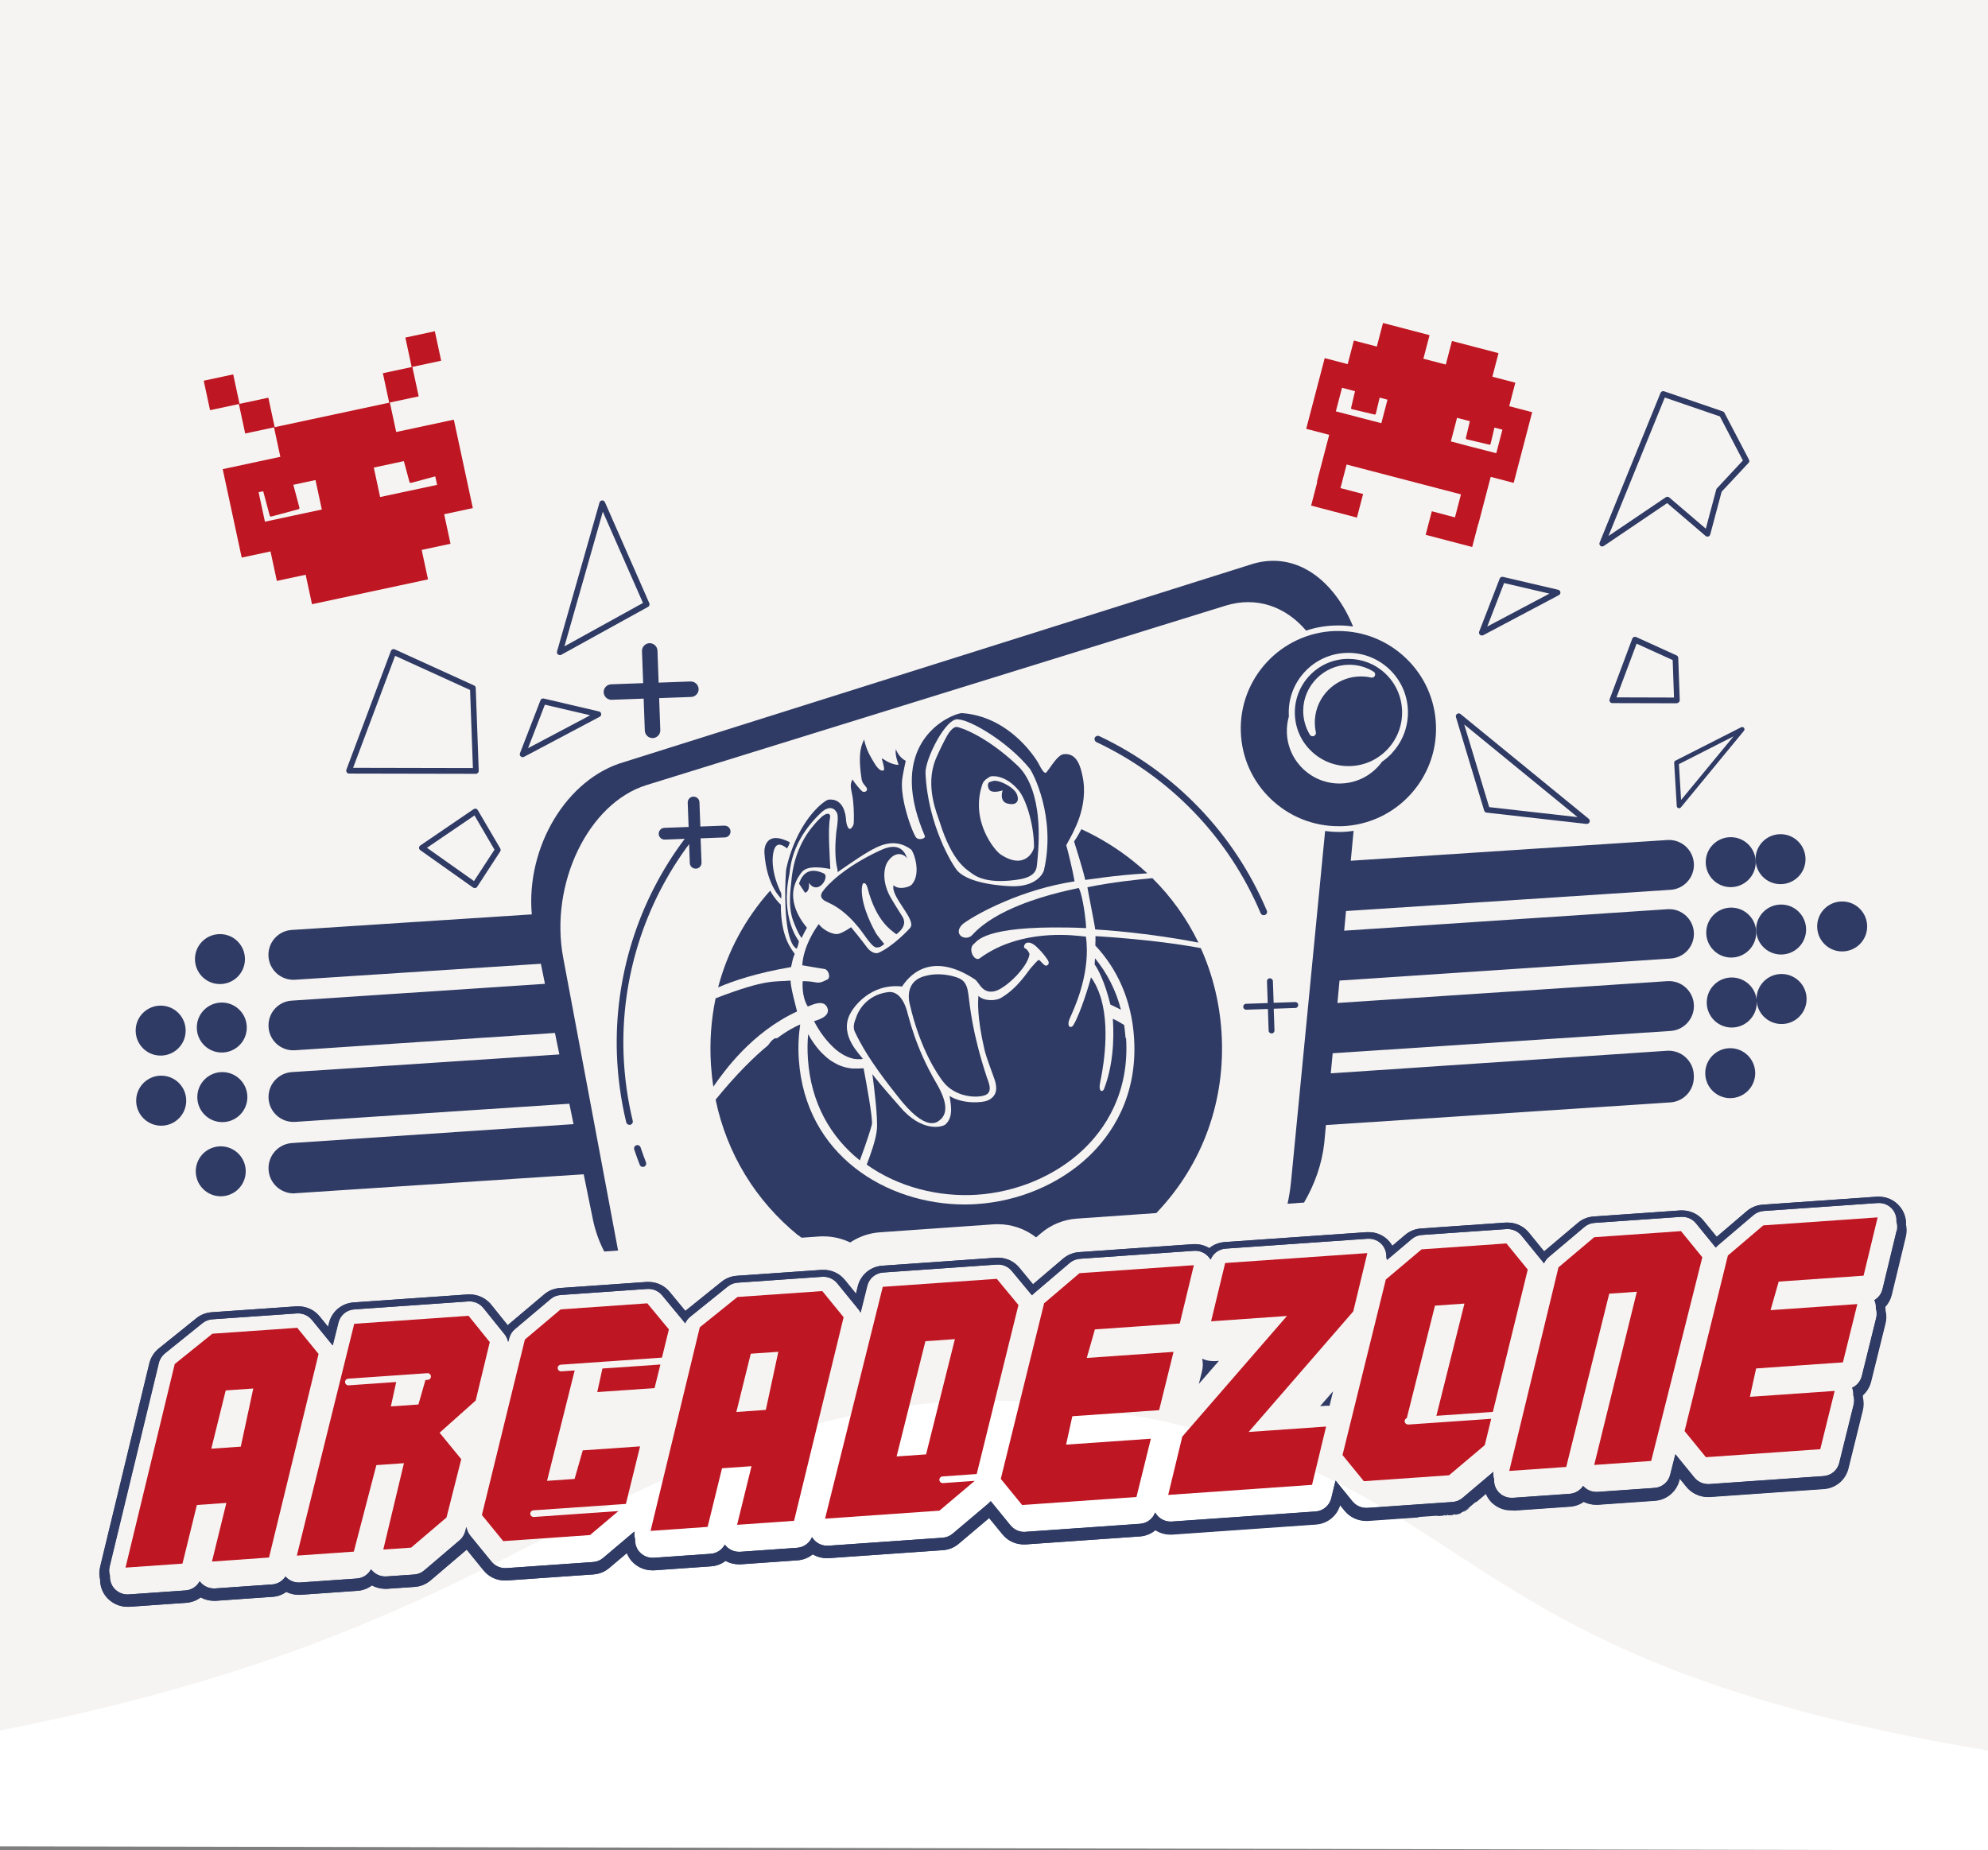 <?xml version="1.0" encoding="UTF-8"?><svg id="CABECERAS_PIE" xmlns="http://www.w3.org/2000/svg" width="238.69" height="222.22" viewBox="0 0 238.69 222.22"><rect x="0" y="0" width="238.69" height="222.22" fill="#808080" stroke="none"/><defs><style>.cls-1,.cls-2{fill:#fff;}.cls-3,.cls-4{fill:#2f3b64;}.cls-5{fill:#f6f4f2;}.cls-2,.cls-4{fill-rule:evenodd;}.cls-6{fill:#be1622;}</style></defs><g><rect class="cls-5" x="0" width="238.69" height="213.42"/><path class="cls-2" d="m238.69,210.22c-63.91-10.51-59.94-30.65-99.11-39.56-.54-.12-12.04-2.47-20.72-2.47-7.39,0-14.5,1.04-21.18,2.95,0,0-.01,0-.02,0-30.69,8.28-43.04,25.97-97.66,36.68v13.91s238.69.48,238.69.48v-12Z"/><g><path class="cls-1" d="m92.87,192.2c.05-.16.12-.32.23-.47s.22-.28.36-.39c.14-.11.28-.21.44-.28s.32-.11.48-.12l.58-.03c.16,0,.3.02.42.07s.22.14.29.24c.07.1.12.22.14.37.02.14,0,.3-.04.46l-.18.6c-.05.16-.12.32-.23.47-.1.15-.22.28-.36.39-.14.11-.28.21-.44.28-.16.07-.32.11-.48.12l-.58.03c-.16,0-.32.07-.46.2-.15.12-.24.27-.29.44l-.18.6-.58.03.18-.6c.05-.18.14-.35.25-.51.11-.16.25-.3.41-.41-.09-.1-.15-.23-.17-.38-.02-.15,0-.32.04-.5l.18-.6Zm1.38,1.1c.16,0,.32-.07.46-.2.15-.12.24-.27.29-.44l.18-.6c.05-.17.04-.31-.04-.42-.08-.11-.2-.16-.36-.15l-.58.03c-.16,0-.32.07-.46.2-.15.12-.24.27-.29.44l-.18.6c-.05.17-.04.31.04.42s.2.16.36.15l.58-.03Z"/><path class="cls-1" d="m96.97,193.74c-.16,0-.3-.01-.42-.07-.12-.06-.22-.14-.29-.24-.07-.1-.12-.22-.14-.37s0-.3.04-.46l.18-.6c.05-.16.12-.32.23-.47s.22-.28.36-.39c.14-.11.28-.21.44-.28s.32-.11.48-.12l.58-.03c.16,0,.3.02.42.07s.22.14.29.24c.07.1.12.22.14.37.02.14,0,.3-.04.46l-.18.6c-.05.16-.12.32-.23.47-.1.15-.22.28-.36.39-.14.11-.28.21-.44.28-.16.07-.32.11-.48.12l-.58.03Zm.75-.63c.16,0,.32-.07.46-.2.15-.12.24-.27.29-.44l.18-.6c.05-.17.04-.31-.04-.42-.08-.11-.2-.16-.36-.15l-.58.03c-.16,0-.32.07-.46.2-.15.12-.24.27-.29.44l-.18.6c-.05.17-.04.31.04.42s.2.16.36.15l.58-.03Z"/><path class="cls-1" d="m101.9,190.52l.58-.03-.53,1.8c-.05.17-.04.31.04.42s.2.16.36.15.32-.07.46-.2c.15-.12.24-.27.29-.44l.53-1.8.58-.03-.53,1.8c-.05.16-.12.32-.23.47s-.22.28-.36.39-.28.21-.44.28c-.16.07-.32.11-.48.12-.17,0-.32-.02-.45-.08-.13-.07-.23-.16-.3-.28-.14.13-.3.24-.47.32-.17.08-.34.13-.52.14-.16,0-.3-.01-.42-.07-.12-.06-.22-.14-.29-.24-.07-.1-.12-.22-.14-.37s0-.3.04-.46l.53-1.8.58-.03-.53,1.8c-.05.17-.04.31.04.42s.2.16.36.15.32-.07.46-.2.24-.27.29-.44l.53-1.8Z"/><path class="cls-1" d="m106.8,193.2l-2.02.11c-.12,0-.23-.01-.32-.05-.09-.04-.16-.1-.22-.18-.05-.08-.09-.17-.1-.27-.01-.11,0-.22.03-.35.03-.12.09-.23.16-.33s.15-.2.24-.28c-.04-.08-.07-.16-.08-.26s0-.21.04-.32c.04-.12.09-.24.17-.35.08-.11.17-.21.27-.29s.21-.15.33-.21c.12-.05.24-.08.36-.09l1.16-.06c.12,0,.23.01.32.05.09.04.16.1.22.18.05.08.09.17.1.27.01.11,0,.22-.03.35s-.09.24-.17.35c-.08.11-.17.21-.27.3-.1.08-.21.15-.33.21s-.24.08-.36.09l-1.16.06c-.08,0-.16.04-.23.1-.07.06-.12.13-.15.22s-.02.15.02.21c.04.06.1.08.18.08l2.02-.11-.18.6Zm-.34-1.75c.08,0,.16-.04.23-.1.07-.06.12-.13.15-.22s.02-.15-.02-.21c-.04-.05-.1-.08-.18-.08l-1.16.06c-.08,0-.16.04-.23.1-.07.06-.12.13-.15.22s-.02.15.02.21c.04.06.1.08.18.08l1.16-.06Z"/><path class="cls-1" d="m107.99,191.06c.04-.12.09-.24.17-.35.08-.11.17-.21.27-.29s.21-.15.33-.21c.12-.05.24-.08.36-.09l.87-.05-.18.6-.87.05c-.08,0-.16.04-.23.1-.07.06-.12.13-.15.22l-.62,2.1-.58.03.62-2.1Z"/><path class="cls-1" d="m112.57,192.87l-2.02.11c-.12,0-.23-.01-.32-.05-.09-.04-.16-.1-.22-.18-.05-.08-.09-.17-.1-.27-.01-.11,0-.22.03-.35.03-.12.09-.23.16-.33s.15-.2.24-.28c-.04-.08-.07-.16-.08-.26s0-.21.04-.32c.04-.12.09-.24.17-.35.08-.11.17-.21.27-.29s.21-.15.33-.21c.12-.05.24-.08.36-.09l1.16-.06c.12,0,.23.01.32.05.09.04.16.1.22.18.05.08.09.17.1.27.01.11,0,.22-.03.35s-.09.24-.17.35c-.08.11-.17.21-.27.3-.1.08-.21.15-.33.21s-.24.08-.36.09l-1.16.06c-.08,0-.16.04-.23.1-.07.06-.12.13-.15.22s-.02.15.02.21c.04.06.1.08.18.08l2.02-.11-.18.6Zm-.34-1.75c.08,0,.16-.04.23-.1.07-.06.12-.13.15-.22s.02-.15-.02-.21c-.04-.05-.1-.08-.18-.08l-1.16.06c-.08,0-.16.04-.23.1-.07.06-.12.13-.15.22s-.02.15.02.21c.04.06.1.08.18.08l1.16-.06Z"/><path class="cls-1" d="m116.4,191.48c-.05.16-.12.32-.23.47-.1.15-.22.28-.36.39-.14.11-.28.21-.44.28-.16.07-.32.11-.48.12l-.58.03c-.16,0-.3-.01-.42-.07-.12-.06-.22-.14-.29-.24-.07-.1-.12-.22-.14-.37s0-.3.04-.46l.18-.6c.05-.16.12-.32.23-.47s.22-.28.36-.39c.14-.11.28-.21.44-.28s.32-.11.48-.12l.58-.03c.16,0,.32-.07.46-.2.15-.12.24-.27.29-.44l.18-.6.58-.03-.18.6c-.05.18-.14.35-.25.51-.11.16-.25.3-.41.41.09.1.15.23.17.38.02.15,0,.32-.04.5l-.18.6Zm-1.38-1.1c-.16,0-.32.07-.46.2-.15.12-.24.27-.29.44l-.18.6c-.05.17-.04.31.04.42s.2.16.36.15l.58-.03c.16,0,.32-.07.46-.2.15-.12.24-.27.29-.44l.18-.6c.05-.17.04-.31-.04-.42-.08-.11-.2-.16-.36-.15l-.58.03Z"/><path class="cls-1" d="m118.88,190.75c.05-.18.14-.35.25-.51.12-.16.25-.3.41-.41-.09-.1-.15-.23-.17-.38-.02-.15,0-.31.04-.5l.18-.6.58-.03-.18.6c-.05.17-.04.31.04.42.08.11.2.16.36.15l.58-.03c.16,0,.3.02.42.07s.22.14.29.24c.07.1.12.22.14.37.02.14,0,.3-.04.46l-.18.6c-.05.16-.12.32-.23.47-.1.15-.22.28-.36.39-.14.11-.28.21-.44.28-.16.07-.32.11-.48.12l-.58.03c-.16,0-.3-.01-.42-.07-.12-.06-.22-.14-.29-.24-.07-.1-.12-.22-.14-.37s0-.3.04-.46l.18-.6Zm.87-.47c-.15.12-.24.27-.29.44l-.18.6c-.05.17-.04.31.04.42s.2.16.36.15l.58-.03c.16,0,.32-.07.46-.2.15-.12.24-.27.29-.44l.18-.6c.05-.17.04-.31-.04-.42-.08-.11-.2-.16-.36-.15l-.58.03c-.16,0-.32.07-.46.2Z"/><path class="cls-1" d="m123.73,191.67c.16,0,.32-.07.46-.2.15-.12.24-.27.29-.44l.53-1.8.58-.03-.53,1.8c-.05.16-.12.31-.22.45-.1.14-.21.27-.34.38.07.07.12.17.14.28.02.11.01.24-.03.38-.04.12-.09.24-.17.35-.08.11-.17.21-.27.3-.1.08-.21.15-.33.21s-.24.08-.36.09l-2.02.11.18-.6,2.02-.11c.08,0,.16-.04.23-.1.07-.06.12-.13.15-.22s.02-.15-.02-.21c-.04-.05-.1-.08-.18-.08l-.87.05c-.16,0-.3-.01-.42-.07-.12-.06-.22-.14-.29-.24-.07-.1-.12-.22-.14-.37s0-.3.04-.46l.53-1.8.58-.03-.53,1.8c-.05.17-.04.31.04.42s.2.16.36.15l.58-.03Z"/></g><circle class="cls-3" cx="207.86" cy="111.99" r="3" transform="translate(-19.13 176.98) rotate(-44.29)"/><path class="cls-3" d="m207.74,106.54c1.66.03,3.03-1.28,3.06-2.94.03-1.66-1.28-3.03-2.94-3.06s-3.03,1.28-3.06,2.94c-.03,1.66,1.28,3.03,2.94,3.06Z"/><circle class="cls-3" cx="207.74" cy="128.88" r="3"/><path class="cls-3" d="m207.96,117.39c-1.66-.02-3.02,1.31-3.04,2.97-.02,1.66,1.31,3.02,2.97,3.04,1.66.02,3.02-1.31,3.04-2.97.02-1.66-1.31-3.02-2.97-3.04Z"/><path class="cls-3" d="m35.46,143.3c12.87-.85,24.12-1.59,34.62-2.28l1.08,5.31c.29,1.45.77,2.78,1.39,3.97l1.66-.12-6.59-35.17c-1.66-8.87,3.02-18.57,10.01-20.73l69.5-21.54c3.77-1.17,7.25.13,9.69,2.99,1.08-.36,2.23-.57,3.42-.61.76-.03,1.5.01,2.22.12-2.22-5.44-6.69-9.05-11.96-7.55l-75.52,23.81c-6.97,1.98-11.84,10.25-11.13,18.31-8.86.58-18.33,1.19-28.82,1.87-1.58.1-2.8,1.41-2.8,2.99h0c0,1.73,1.46,3.1,3.19,2.99,10.76-.7,20.46-1.33,29.52-1.92l.49,2.41-30.42,2.02c-1.56.1-2.77,1.4-2.77,2.96v.04c0,1.71,1.45,3.07,3.16,2.96l31.23-2.08.53,2.58-32.12,2.12c-1.57.1-2.8,1.41-2.8,2.99h0c0,1.73,1.46,3.1,3.19,2.99l32.93-2.18.5,2.45-33.8,2.27c-1.59.11-2.82,1.42-2.82,3.02h0c0,1.75,1.47,3.13,3.22,3.02Z"/><path class="cls-3" d="m156.57,144.42c1.27-2.17,2.15-4.61,2.43-7.17l.2-2.14c12.12-.8,25.67-1.69,41.35-2.72,1.59-.1,2.82-1.42,2.82-3.02v-.16c0-1.75-1.48-3.13-3.22-3.02l-40.37,2.71.23-2.41,40.57-2.68c1.57-.1,2.8-1.41,2.8-2.99h0c0-1.73-1.46-3.1-3.19-2.99l-39.61,2.62.25-2.69,39.78-2.65c1.56-.1,2.77-1.4,2.77-2.96h0c0-1.71-1.45-3.07-3.16-2.96l-38.83,2.58.22-2.36c11.56-.76,24.35-1.59,38.97-2.55,1.57-.1,2.8-1.41,2.8-2.99,0-1.73-1.46-3.1-3.19-2.99-14.22.93-26.7,1.75-38.01,2.49l.34-3.59c-.45.07-.9.11-1.36.13-.15,0-.3,0-.45,0-.55,0-1.08-.04-1.61-.11l-4.09,42.11c-.09.9-.23,1.79-.42,2.65l2-.14Z"/><path class="cls-3" d="m172.41,87.08c-.11-3.05-1.38-5.9-3.59-8.02-2.2-2.11-5.08-3.28-8.12-3.28-.14,0-.29,0-.43,0-6.46.23-11.53,5.68-11.29,12.14.11,3.05,1.38,5.9,3.59,8.02,2.2,2.11,5.08,3.28,8.12,3.28.14,0,.29,0,.43,0,6.46-.23,11.53-5.68,11.29-12.14Zm-5.27,3.36c-.37.39-.77.74-1.2,1.03-1.1,1.53-2.87,2.55-4.89,2.62-3.48.13-6.41-2.6-6.54-6.08-.02-.69.06-1.35.24-1.97,0-.07-.01-.14-.01-.22-.07-1.91.61-3.73,1.91-5.13,1.3-1.4,3.07-2.21,4.98-2.28,1.91-.07,3.73.61,5.13,1.91,1.4,1.3,2.21,3.07,2.28,4.98.07,1.91-.61,3.73-1.91,5.13Z"/><path class="cls-3" d="m190.53,98.95s-.03,0-.04,0l-12-1.36c-.14-.02-.25-.11-.29-.24l-3.39-11.23c-.04-.15.01-.3.14-.39.13-.08.29-.08.41.02l15.39,12.58c.12.1.16.26.1.4-.05.13-.18.21-.32.21Zm-11.73-2.02l10.61,1.2-13.61-11.13,3,9.93Z"/><path class="cls-3" d="m201.6,97.06s-.06,0-.09-.01c-.11-.04-.18-.13-.19-.25l-.31-5.19c0-.11.05-.21.15-.26l7.89-4.01c.12-.06.26-.03.34.07.08.1.08.25,0,.35l-7.58,9.21c-.05.06-.13.1-.21.1Zm-.02-5.3l.26,4.31,6.3-7.64-6.55,3.33Z"/><path class="cls-3" d="m177.92,76.32c-.08,0-.16-.03-.23-.09-.11-.1-.14-.25-.09-.38l2.46-6.36c.06-.16.23-.25.4-.21l6.63,1.55c.14.03.24.15.26.29.02.14-.05.28-.18.35l-9.08,4.81c-.05.03-.11.04-.16.04Zm2.67-6.3l-2.02,5.22,7.46-3.95-5.44-1.27Z"/><path class="cls-3" d="m62.75,90.93c-.08,0-.16-.03-.23-.09-.11-.1-.14-.25-.09-.38l2.46-6.36c.06-.16.23-.25.4-.21l6.63,1.55c.14.03.24.15.26.29.02.14-.05.28-.18.35l-9.08,4.81c-.05.03-.11.04-.16.04Zm2.67-6.3l-2.02,5.22,7.46-3.95-5.44-1.27Z"/><path class="cls-3" d="m192.38,65.64c-.08,0-.15-.03-.22-.08-.12-.1-.16-.26-.1-.4l7.31-17.97c.07-.17.26-.26.43-.2l7.06,2.42c.08.03.15.09.19.17l2.94,5.62c.07.13.05.29-.05.39l-3.23,3.46-1.37,5.14c-.03.11-.12.21-.23.24-.11.04-.24,0-.33-.07l-4.61-3.94-7.6,5.14c-.06.04-.13.06-.19.06Zm7.5-17.89l-6.76,16.62,6.88-4.65c.13-.09.3-.08.42.02l4.39,3.75,1.25-4.69c.01-.05.04-.11.08-.15l3.12-3.35-2.76-5.29-6.62-2.27Z"/><path class="cls-3" d="m201.35,84.46h0l-7.77-.02c-.11,0-.22-.06-.28-.15-.06-.09-.08-.21-.04-.32l2.72-7.27c.03-.09.1-.16.19-.2.09-.04.19-.03.27,0l4.86,2.21c.12.05.2.17.2.3l.18,5.07c0,.09-.03.18-.1.25-.07.07-.15.11-.25.11Zm-7.27-.71l6.91.02-.16-4.5-4.33-1.97-2.42,6.46Z"/><path class="cls-3" d="m57,106.65c-.07,0-.14-.02-.2-.06l-6.34-4.49c-.09-.07-.15-.17-.15-.28s.06-.22.15-.28l6.41-4.37c.08-.05.18-.07.27-.05.09.02.17.08.22.16l2.7,4.61c.07.11.06.25,0,.36l-2.77,4.25c-.05.08-.13.13-.22.15-.02,0-.04,0-.06,0Zm-5.73-4.83l5.64,3.99,2.46-3.77-2.4-4.11-5.7,3.88Z"/><path class="cls-3" d="m57.14,92.93h0l-15.23-.03c-.11,0-.22-.06-.28-.15-.06-.09-.08-.21-.04-.32l5.34-14.25c.03-.09.1-.16.19-.2.09-.04.19-.03.27,0l9.53,4.34c.12.05.2.17.2.3l.36,9.95c0,.09-.03.18-.1.25-.07.07-.15.11-.25.11Zm-14.74-.72l14.38.03-.34-9.38-9-4.1-5.04,13.44Z"/><path class="cls-3" d="m67.21,78.67c-.08,0-.15-.03-.21-.07-.11-.09-.16-.23-.12-.36l5.1-17.89c.04-.14.16-.24.31-.25.14-.01.28.07.34.21l5.33,12.13c.07.16,0,.35-.15.44l-10.43,5.76c-.05.03-.11.04-.17.04Zm5.17-17.22l-4.61,16.17,9.43-5.21-4.82-10.96Z"/><path class="cls-6" d="m181.2,48.79l.74-2.83-2.76-.72.74-2.83-2.76-.72-.07-.02-2.76-.72-.74,2.83-2.69-.7.74-2.83-2.76-.72-.07-.02-2.76-.72-.74,2.83-2.76-.72-.74,2.83-2.76-.72-.74,2.83-.74,2.83-.74,2.83,2.76.72-.74,2.83-.74,2.83h.05s-.74,2.84-.74,2.84l2.67.7.16.04,2.67.7.74-2.83-2.67-.7h-.05s.74-2.84.74-2.84l2.69.7.07.02,2.69.7.07.02,2.69.7.07.02,2.69.7.07.02,2.69.7-.72,2.76h-.02s-2.76-.73-2.76-.73l-.74,2.83,2.76.72.07.02,2.76.72.72-2.76h.02s.74-2.83.74-2.83l.74-2.83,2.76.72.74-2.83.74-2.83.74-2.83-2.76-.72Zm-15.36,2.03l-2.69-.7-.07-.02-2.69-.7.74-2.83,1.56.41-.47,2c-.02.07.03.15.1.16l2.71.64c.07.02.15-.03.16-.1l.46-1.93.94.25-.74,2.83Zm13.81,3.61l-2.73-.71h-.03s-2.69-.71-2.69-.71l.74-2.83,1.54.4-.48,2.02c-.02.07.03.15.1.16l2.71.64c.07.02.15-.03.16-.1l.46-1.95.96.25-.74,2.83Z"/><path class="cls-6" d="m53.31,61.76l3.46-.74-.76-3.54-.76-3.54-.76-3.54-3.46.74-.09.02-3.37.72-.76-3.54,3.46-.74-.76-3.54,3.46-.74-.76-3.54-3.54.76.76,3.54-3.46.74.76,3.54-3.37.72-.09.02-3.37.72-.09.02-3.37.72-.09.02-3.37.72-.76-3.54-3.46.74-.76-3.54-3.54.76.76,3.54,3.46-.74.76,3.54,3.46-.74.76,3.54-3.37.72-.09.02-3.46.74.76,3.54.76,3.54.76,3.54,3.46-.74.76,3.54,3.46-.74.76,3.54,3.46-.74.09-.02,3.37-.72.09-.02,3.37-.72.09-.02,3.46-.74-.76-3.54,3.46-.74-.76-3.54Zm-18.04.15l-.09.02-3.37.72-.76-3.54.55-.12.78,2.92c.02.09.11.14.2.12l3.25-.87c.09-.02.14-.11.12-.2l-.73-2.74,2.66-.57.76,3.54-3.37.72Zm13.83-2.96l-.09.02-3.37.72-.76-3.54,3.37-.72.09-.02.15-.03.67,2.49c.02.09.11.14.2.12l2.9-.78.22,1.02-3.37.72Z"/><g><path class="cls-3" d="m76.91,137.79c-.07-.21-.3-.32-.51-.25-.21.07-.32.3-.25.51.2.61.43,1.23.66,1.83.06.16.21.26.37.26.05,0,.1,0,.15-.03.21-.08.31-.31.23-.52-.23-.59-.45-1.2-.65-1.8Z"/><path class="cls-3" d="m152.1,109.36c-3.9-9.23-11.04-16.67-20.12-20.96-.2-.09-.44,0-.53.19-.09.2,0,.44.19.53,8.9,4.2,15.9,11.5,19.72,20.55.06.15.21.24.37.24.05,0,.1-.01.16-.03.2-.09.3-.32.21-.53Z"/><path class="cls-3" d="m87,99.15l-2.91.11-.11-2.91c-.01-.39-.34-.69-.73-.68-.39.01-.69.34-.68.73l.11,2.91-2.91.11c-.39.01-.69.34-.68.73.01.38.33.68.7.68,0,0,.02,0,.03,0l2.39-.09c-5.58,7.41-8.47,16.59-8.14,25.89.1,2.75.48,5.49,1.12,8.15.04.18.21.31.39.31.03,0,.06,0,.09-.01.22-.05.35-.27.3-.48-.63-2.6-1-5.29-1.1-7.99-.33-9.06,2.47-18,7.87-25.24l.08,2.27c.01.38.33.68.7.68,0,0,.02,0,.03,0,.39-.01.69-.34.68-.73l-.11-2.91,2.91-.11c.39-.01.69-.34.68-.73-.01-.39-.34-.7-.73-.68Z"/></g><path class="cls-3" d="m82.92,81.84l-3.84.14-.14-3.84c-.02-.51-.45-.91-.96-.9-.51.02-.92.45-.9.96l.14,3.84-3.84.14c-.51.02-.92.45-.9.96.02.5.43.9.93.9.01,0,.02,0,.03,0l3.84-.14.14,3.84c.02.5.43.9.93.9.01,0,.02,0,.03,0,.51-.02.92-.45.9-.96l-.14-3.84,3.84-.14c.51-.02.92-.45.9-.96-.02-.51-.45-.91-.96-.9Z"/><path class="cls-3" d="m155.52,120.34l-2.6.09-.09-2.6c0-.2-.18-.35-.37-.34-.2,0-.35.17-.34.37l.09,2.6-2.6.09c-.2,0-.35.17-.34.37,0,.19.16.34.35.34,0,0,0,0,.01,0l2.6-.09.09,2.6c0,.19.16.34.35.34,0,0,0,0,.01,0,.2,0,.35-.17.34-.37l-.09-2.6,2.6-.09c.2,0,.35-.17.34-.37,0-.2-.17-.35-.37-.34Z"/><path class="cls-3" d="m168.34,85.33c-.06-1.72-.79-3.31-2.05-4.48-1.2-1.12-2.75-1.72-4.38-1.72-.08,0-.16,0-.24,0-1.72.06-3.31.79-4.48,2.05s-1.78,2.9-1.72,4.62.79,3.31,2.05,4.48c1.26,1.17,2.9,1.78,4.62,1.72,1.72-.06,3.31-.79,4.48-2.05,1.17-1.26,1.78-2.9,1.72-4.62Zm-5.36-4.08c-2.71.2-4.9,2.39-5.1,5.1-.04.55,0,1.08.11,1.59.09.44-.5.67-.73.28-.51-.85-.8-1.85-.79-2.92.04-2.98,2.49-5.43,5.47-5.47,1.09-.01,2.11.29,2.98.83.38.23.14.81-.29.71-.52-.12-1.07-.16-1.64-.12Z"/><path class="cls-3" d="m131.44,115.84c.32.43,1.18,1.94,1.88,4.8.28.14.72.34,1.27.62-.62-2.39-1.7-4.45-3.12-6.18-.02.36-.03.64-.04.76Z"/><path class="cls-3" d="m94.98,116.14c.15-.64.2-1.06.44-1.58-.31-.49-1.68-1.91-1.67-5.91-.27-.26-.78-.78-1.28-1.69-3.01,3.37-5.13,7.33-6.25,11.62,1.8-.78,4.61-1.73,8.75-2.44Z"/><path class="cls-3" d="m137.74,104.87c-.51-.48-1.03-.93-1.58-1.37-1.94-1.57-4.06-2.88-6.32-3.92-.25.48-.54.98-.88,1.48.18.59,1.02,3.2,1.34,4.61.56-.04,3.28-.54,7.45-.79Z"/><path class="cls-3" d="m131.5,111.62c.76.04,6.25.39,12.39,1.58-1.38-2.86-3.24-5.47-5.53-7.74-1.69.16-4.83.48-7.8,1.09.07.52.92,4.72.94,5.08Z"/><path class="cls-3" d="m103.66,128.29c-.14.01-.31.02-.51.03-.03,0-.07,0-.1,0-.13,0-.27,0-.41,0-.03,0-.06,0-.09,0s-.06,0-.1,0c-.04,0-.07,0-.11,0-.05,0-.11-.01-.17-.02-.06,0-.13-.02-.19-.03-.06,0-.12-.02-.19-.03-.03,0-.07-.02-.1-.02-.07-.01-.14-.03-.21-.05-.04,0-.07-.02-.11-.03-.05-.01-.09-.03-.14-.04-.1-.03-.19-.06-.29-.1-.05-.02-.1-.04-.15-.06-.05-.02-.11-.05-.16-.07-.05-.02-.11-.05-.16-.08-.19-.1-.39-.21-.6-.34-.05-.03-.11-.07-.16-.11-.07-.05-.14-.1-.21-.15-.05-.03-.09-.07-.14-.11-.05-.04-.1-.07-.14-.12-.05-.04-.1-.08-.14-.12-.05-.04-.1-.09-.14-.13-.06-.06-.13-.12-.19-.18l-.09-.09s0,0,0,0c-.01-.02-.03-.03-.04-.04-.01-.02-.03-.03-.05-.05-.03-.03-.06-.06-.09-.1-.06-.06-.12-.13-.18-.2-.03-.03-.06-.07-.09-.11-.03-.04-.06-.07-.09-.11-.03-.04-.06-.07-.09-.11-.05-.06-.1-.12-.14-.19-.06-.09-.13-.17-.19-.26-.23-.32-.45-.68-.67-1.07-.09.93-.1,1.91-.03,2.95.35,5.36,2.77,9.43,6.2,12.18,0,0,0,0,0,0,0,0,0,0,0,.01.01,0,.02.02.03.02.73-1.93,1.31-3.73,1.45-4.31.15-.61-.69-5.12-.99-6.73Z"/><path class="cls-4" d="m98.75,107.1c.53-.81,2.66-2.97,6.75-4.89.71-.33,2.7-1.32,3.42.88-.37-.53-1.42-.98-2.35.41-.41.61-.74,2.26.31,4.18.25.46,1.22,2.02,1.45,2.37.23.35.59,1.18-.71,2.15-.61-.48-2.41-1.54-3.46-5.56-.11-.44-.31-.65-.51-.56-.2.09-.65,2.07,1.51,5.98.13.24,1,1.3,1,1.3,0,0-.38.39-.69.41s-.5.18-1.47-1.16c-.36-.49-2-3.04-4.45-4.17-.46-.21-1.33-.54-.8-1.35Z"/><path class="cls-4" d="m95.93,106.11c.15-.3.65-2.3,2.98-1.22.56.26-.06,1.66-.94,1.68-.54.01-.85-.57-.85-.57,0,0,.17,1.06-.47,1.21l-.72-1.1Z"/><path class="cls-4" d="m94.83,101.13c-.08.34-.17.49-.33.76-.43-.34-1.21-.88-1.55.14-.34,1.02-.28,2.96.85,5.25.03.44,0,.63,0,.63,0,0-1.77-1.54-2.02-5.5-.05-.7.27-2.7,3.05-1.26Z"/><path class="cls-3" d="m135.14,124.68c-.04-.54-.09-1.07-.17-1.59-.53-.33-1-.59-1.36-.74.05.76.36,4.79-1.05,8.42-.18.45-.7.36-.48-.73.18-.88,1.29-5.99.14-10.05-.03-.09-.05-.18-.08-.27-.27-.85-.64-1.66-1.15-2.36-.15.67-1.24,4.27-2.09,5.71-.32.54-.9.25-.44-.8.43-.99,2.31-4.86,2-9.04-.02-.25-.04-.5-.08-.75-.13,0-.43-.05-.86-.09-2.14-.21-7.56-.48-11.88,2.69-.65.48-1.5-1.13-.69-1.74.39-.29,1.16-2.13,11.25-1.95.69.01,1.43.03,2.21.07,0-.49-.25-2.85-.65-4.2-.07-.24-.15-.46-.23-.62-.34.09-3.69.69-7.06,2.04-2.16.87-4.32,2.04-5.72,3.59-.76.85-2.37,0-1.26-1.2.26-.28,2.2-1.57,5.2-2.83,2.26-.96,5.13-1.9,8.33-2.4-.24-1.4-.88-3.98-1-4.33.17-.36.68-1.16,1.15-2.25.07-.15.13-.31.2-.47.06-.16.13-.33.19-.5.5-1.46.83-3.26.39-5.2-.18-.79-.56-2.72-2.24-2.52-.75.09-1.56,1.59-2.08,2.19-.21.24-.58-.36-.91-1.02-.23-.46-1.87-3.08-4.8-4.75-1.24-.7-2.71-1.23-4.4-1.35-.73-.05-7.39,2.28-5.8,10.59.03.17.07.34.11.51.04.17.08.33.12.51.25.97.61,2.02,1.09,3.14.13.3-.67.56-1.02.22-.2-.19-.78-1.53-1.21-3.12-.05-.16-.09-.33-.13-.5-.04-.17-.08-.34-.12-.51-.22-1.03-.34-2.08-.23-2.93.1-.77.42-2.18.42-2.18,0,0-.84-.39-1.18-1.4-.06.25-.04.57.04.93h0s.02.07.02.11c.06.25.15.53.26.82-.3.09-1.17-.22-1.6-.52-.43-.3-.42-.19-.42-.19,0,0,.38,1.19.26,1.35-.13.15-.57.18-1.18-.88-.28-.48-.77-1.2-1.08-2.3-.04-.16-.09-.32-.12-.49-.2.53-.83,1.34-.3,4.77.09.6.6.88.65,1.17.05.29-.31.43-.52.33-.21-.1-1.06-1.15-1.22-1.47-.13.25-.21.45-.21.75,0,.25.05.57.16,1.06.19.86.23,2.34.21,3.08,0,.19-.01.34-.02.41-.01.07-.03.15-.06.21-.1.24-.28.43-.41.44-.06,0-.13-.05-.2-.16-.07-.11-.14-.28-.19-.5-.03-.13-.05-.28-.06-.45-.04-.7-.34-2.59-2.09-2.41-.1.01-.29.1-.55.29-1.05.75-3.17,2.97-4.32,7.13-.08.29-.15.59-.22.9,0,.01,0,.02,0,.03-.02.07-.04.34-.06.74-.11,1.81-.18,6.35.74,8.15.16.32.36.56.59.67.26-.64.24-.94.24-.94,0,0-2.25-2.73-1.13-8.03.01-.07.03-.17.04-.3.02-.2.05-.47.12-.79.05-.25.11-.54.2-.85.39-1.41,1.29-3.4,3.48-5.47.23-.22,1.22-1.04,1.84,0,.22.38.11,1.3.01,1.94-.04.25-.07.46-.08.57,0,.02,0,.05,0,.08-.01.13-.03.34-.05.61-.06.9-.1,2.42.2,3.6.07.27.01.38,0,.4.03-.02.56-.4,1.24-.86.79-.54,1.79-1.21,2.43-1.58,1.21-.7,3.15-1.82,5.18-.3.3.23,1.27,2.83.1,4.19-.31.36-1.62.69-2.2.1-.4,1.38,2.77,4.12,2,5.1-.17.22-2.06,2.23-3.78,3-.35.16-.98.02-1.55-.82-.14-.2-.57-.75-.97-1.25-.42-.52-.81-.99-.81-.99,0,0-.84.61-1.48.79-.63.19-1.93-.46-2.39-1.17-.38.5-1.84,2.62-1.99,4.95.55.11,2.2.37,2.68.45.07.01.13.04.19.08.36.25.53,1,.13,1.19-.35.16-.64.34-1.03.36-.13,0-.28,0-.44-.04-.65-.14-1.47-.13-1.47-.13,0,0-.19,1.78.61,3.05.05-.02.11-.04.17-.07.57-.24,1.72-.72,2.14.14.47.96-.72,1.45-1.56,1.68.06.13.34.67.79,1.34h0c.1.14.2.28.31.43.04.06.09.12.14.18.04.06.09.12.14.18,0,0,0,0,.01.01.04.06.09.11.14.17.05.06.1.12.16.18.05.06.1.11.15.17.06.06.12.13.18.19.06.06.12.12.18.18,0,0,0,0,0,0,.07.06.14.13.2.19,0,0,0,0,.01.01.07.07.15.13.23.2.05.04.1.08.15.12.1.07.19.15.29.22.03.02.06.04.1.06.09.06.17.11.27.17.02.01.05.03.07.04.04.02.08.05.12.07.1.05.2.1.31.15.02,0,.04.02.06.02,0,0,.02,0,.02.01.04.02.08.03.12.05.05.02.11.04.16.06,0,0,0,0,0,0,0,0,.01,0,.02,0,.05.02.11.03.16.05.04.01.07.02.11.03.02,0,.05.01.07.02.05.01.1.02.15.03.03,0,.06.01.08.01.03,0,.07.01.1.01,0,0,0,0,0,0,.03,0,.05,0,.09.01.05,0,.09,0,.14.01h.01c.06,0,.12,0,.18,0,.15,0,.29,0,.44-.03-.31-.53-2.83-2.77-1.57-5.35.4-.82,2.44-3.77,6.28-3.35.65-1,3.24-4.48,8.75-.85.02.01.04.03.06.05.02.02.04.03.05.05s.04.04.05.05c.16.17.32.42.51.66.02.02.04.05.06.07.06.07.12.13.18.19.03.03.06.06.1.08.04.04.09.07.14.1.04.03.08.05.12.07,0,0,.02.01.03.01.03.02.06.03.09.04.02,0,.04.02.06.02.01,0,.02.01.04.01.01,0,.03.01.05.02.01,0,.02,0,.04.01.02,0,.04.01.07.02.03,0,.05.01.08.01.02,0,.04,0,.06,0,.02,0,.05,0,.07,0,.05,0,.1,0,.16,0,.03,0,.05,0,.08,0,.12-.01.24-.04.38-.08.06-.02.13-.04.2-.07.05-.02.1-.04.15-.07.15-.07.33-.17.52-.31.03-.02.06-.04.1-.06.06-.04.13-.09.2-.14.07-.05.13-.1.2-.15.23-.18.48-.39.72-.62.04-.04.08-.08.12-.12.04-.04.08-.08.12-.12.04-.04.07-.07.11-.11.03-.03.06-.07.1-.1.04-.04.08-.08.11-.12.04-.04.07-.08.11-.13.07-.08.13-.15.2-.23.27-.33.52-.67.72-1.03.24-.42.38-.87.38-1.02,0-.01,0-.03,0-.05,0-.02-.01-.04-.02-.06-.03-.09-.09-.2-.17-.3-.02-.03-.04-.05-.06-.08-.03-.04-.07-.08-.11-.12-.03-.03-.06-.05-.1-.07-.02-.01-.03-.02-.05-.03,0,0-.01,0-.02-.01,0,0-.01,0-.02,0-.01,0-.02-.01-.03-.02-.01-.01-.03-.02-.03-.04,0,0-.01-.01-.01-.02-.01-.02-.02-.05-.03-.08,0,0,0-.01,0-.02-.01-.16.11-.35.24-.44.06-.04.16-.07.29-.06.01,0,.03,0,.04,0,.02,0,.04,0,.06,0,.02,0,.04,0,.06.01.02,0,.05.01.07.02.03,0,.05.02.08.03.04.02.09.04.14.06.04.02.08.04.12.07.03.02.06.04.09.06.02.02.05.03.07.05.02.02.05.03.07.05.02.02.05.04.07.06.02.02.05.04.07.06.03.02.05.05.08.08.01.01.03.02.04.04.01.01.03.03.04.04.08.08.15.15.22.22.02.02.05.05.07.07.04.05.09.1.13.14.04.05.08.09.12.14.02.03.05.06.07.08.02.03.05.05.07.08.04.04.07.09.1.13.15.18.27.34.35.47.01.02.03.04.04.06.03.04.05.08.07.11.15.25.13.47-.1.6-.23.13-.42-.12-.6-.29-.18-.17-.33-.42-.46-.34-.13.08-.54.55-.89.94-.35.39-1.64,2.53-3.7,3.66-.45.24-1.88.41-2.6-.31-.03.55-.22,2.37.73,6.47.23.99.97,2.85,1.22,3.6.25.76.47,1.96-.89,2.52-.54.22-2.85.47-4.52-.56.08.73.57,2.46-.49,3.41-.38.34-2.89,1-5.55-2.21-.31-.37-2.21-2.5-2.95-3.46-.09-.12-.19-.24-.28-.37.23,1.7.67,5.32.54,6.67-.12,1.22-.75,2.98-1.22,4.2,3.79,2.7,8.62,3.91,13.2,3.62,4.79-.31,9.43-2.26,12.74-5.37,2.61-2.46,5.63-6.79,5.2-13.49Zm-20.2-20.12c-.51-.57-3.54-5.42-3.82-11.72-.07-1.65,2.52-6.83,3.97-6.44,1.47.09,5.92,2.68,8.54,5.9.36.44,3.2,5.8,1.71,12.22-.09.37-.92,2.01-3.92,1.91-.78-.03-5.01-.23-6.48-1.87Z"/><path class="cls-4" d="m112.93,134.43c-.33.3-1.68,1.77-5.25-2.9-.56-.74-3.5-4.27-5.05-7.64-.33-.72.11-1.47.19-1.77.08-.3.98-2.64,3.85-2.98.49-.06,1.54.09,2.18,2.11.31.98.99,4.4,3.56,8.8.58,1,1.81,3.23.53,4.38Z"/><path class="cls-4" d="m118.31,131.51c-.96.39-3.59.3-5.06-1.59-.57-.73-2.77-3.8-4.05-9.46-.14-.62-.38-2.67,1.83-3.24.46-.12,1.73-.45,3.54.06.96.27,1.5.62,1.69,2.07.2,1.45.43,4.57,2.22,10.01.17.52.79,1.75-.17,2.15Z"/><path class="cls-3" d="m85.65,130.5c1.26-1.82,4.6-6.52,10.05-9.03-.27-1.09-.77-2.9-.78-3.71-1.9.19-2.79-.27-9,2.13-.54,2.57-.73,5.24-.56,7.97.06.89.15,1.77.29,2.64Z"/><path class="cls-4" d="m96.25,112.64s.42-.88.64-1.22c-.34-.42-2.9-3.35-.92-6.27.35-.52.69-1.37,3.72-.79-.05-1.32-.31-4.76-.03-6.15.11-.52-.33-.86-1.41.27-1.08,1.14-2.94,3.39-3.25,7.5-.04.56-.43,2.83.23,4.59.66,1.76,1.02,2.07,1.02,2.07Z"/><g><path class="cls-4" d="m119.94,93.85c-.6-.18-.78-.03-1.12.07-.33.09-.25.91.17,1.09.52.22,1.39-.09,1.39-.09,0,0-.46,1.31.58,1.58.9.24,1.5-.13,1.15-1.07-.29-.79-1.55-1.41-2.18-1.59Z"/><path class="cls-4" d="m122.21,91.98c-3.8-3.62-6.96-4.67-7.37-4.68-.41-.01-.91.67-1.09.99-.4.69-1.11,2.15-1.41,2.89-1.32,3.25.22,6.69.49,7.55,1.5,4.8,3.21,5.67,3.9,6.19,1.72,1.29,4.71.82,5.45.72,2.39-.34,2.28-1.43,2.35-2.06.89-8.3-1.64-10.95-2.32-11.6Zm-2.14,10.58c-.57-.39-3.65-3.93-2.11-8.41.18-.51.73-.75.89-.87.16-.12,1.85-.3,3.47,1.66.81.98,1.82,3.9,1.83,6.77,0,.42-1.07,2.9-4.09.85Z"/></g><path class="cls-3" d="m95.88,148.36c.12.09.23.18.35.28l2.16-.15c.07,0,.16,0,.24-.01.09,0,.18,0,.27,0,1.1,0,2.19.26,3.18.73,1.04-.69,2.26-1.13,3.58-1.22l13.68-.96c.07,0,.16,0,.24-.01.1,0,.19,0,.27,0,1.64,0,3.26.57,4.55,1.58l.6-.51c1.19-1.01,2.7-1.63,4.26-1.74l9.58-.67s.04-.04.05-.06c5.54-5.82,8.3-13.51,7.77-21.66-.23-3.57-1.08-6.98-2.49-10.1-2.75-.51-6.87-1.07-12.64-1.44,0,.29,0,.7-.02,1.13,2.6,2.78,4.35,6.48,4.65,11.08.46,7.11-2.75,11.71-5.52,14.32-3.48,3.27-8.36,5.33-13.39,5.65-.47.03-.94.05-1.41.05-9.36,0-19.17-5.89-19.93-17.44-.1-1.5-.03-2.9.17-4.18-.5.21-1.44.66-2.79,1.66-.27-.09-.64.21-1.08.85-1.65,1.36-3.76,3.41-6.29,6.52,1.34,6.45,4.79,12.14,9.94,16.32Z"/><path class="cls-3" d="m228.86,146.97c0-.77-.27-1.52-.77-2.1-.62-.74-1.53-1.16-2.49-1.16-.04,0-.08,0-.12,0-.04,0-.08,0-.11,0l-13.73.96c-.69.05-1.36.32-1.89.77l-3.62,3.09-1.61-1.97c-.61-.75-1.56-1.2-2.53-1.2-.04,0-.08,0-.11,0-.04,0-.08,0-.11,0l-10.42.73c-.7.05-1.35.31-1.88.76l-4.06,3.43-1.84-2.26c-.61-.75-1.56-1.2-2.53-1.2-.04,0-.08,0-.12,0-.04,0-.08,0-.11,0l-10.19.71c-.7.05-1.35.31-1.88.76l-1.56,1.32c-.1-.17-.21-.33-.33-.48-.62-.74-1.53-1.16-2.49-1.16-.04,0-.08,0-.12,0-.04,0-.08,0-.11,0l-17.07,1.19c-.68.05-1.33.3-1.85.73-.51-.31-1.1-.48-1.7-.48-.04,0-.08,0-.11,0-.04,0-.08,0-.11,0l-13.73.96c-.69.05-1.36.32-1.89.77l-3.63,3.09-1.65-2c-.08-.1-.17-.19-.26-.28-.6-.58-1.43-.91-2.26-.91-.04,0-.08,0-.12,0-.04,0-.08,0-.11,0l-13.69.96c-1.42.1-2.6,1.09-2.94,2.47l-.22.89-1.35-1.66c-.08-.1-.17-.19-.26-.28-.6-.59-1.43-.92-2.28-.92-.04,0-.08,0-.12,0-.04,0-.08,0-.11,0l-10.19.71c-.67.05-1.3.29-1.82.71l-4.36,3.51-1.89-2.29c-.08-.1-.17-.19-.26-.28-.6-.58-1.43-.91-2.26-.91-.04,0-.08,0-.12,0-.04,0-.08,0-.11,0l-10.42.73c-.7.05-1.35.31-1.88.76l-4.29,3.62s-.07.06-.1.09l-2-2.49c-.08-.1-.17-.2-.26-.28-.61-.59-1.44-.93-2.29-.93-.04,0-.08,0-.12,0-.04,0-.08,0-.11,0l-13.73.96c-1.42.1-2.6,1.09-2.94,2.47l-.11.46-1.03-1.26c-.08-.1-.17-.19-.26-.28-.6-.59-1.43-.92-2.28-.92-.04,0-.08,0-.12,0-.04,0-.08,0-.11,0l-10.19.71c-.67.05-1.3.29-1.82.71l-4.52,3.64c-.56.45-.96,1.08-1.13,1.78l-5.91,24.45c-.12.5-.12,1.03,0,1.53,0,.77.27,1.52.77,2.1.08.1.17.19.26.27.6.56,1.41.89,2.24.89.04,0,.08,0,.11,0,.04,0,.08,0,.11,0l6.84-.48c.63-.04,1.24-.27,1.74-.65.48.26,1.03.41,1.58.41.04,0,.08,0,.12,0,.04,0,.08,0,.11,0l6.85-.48c.13,0,.26-.03.41-.06h.05c.13-.04.25-.07.39-.12l.04-.02c.13-.05.25-.1.37-.17.12-.06.24-.14.36-.22.46.23.96.35,1.48.35.04,0,.08,0,.11,0,.04,0,.08,0,.11,0l6.84-.48c.63-.04,1.24-.27,1.74-.65.48.26,1.03.41,1.58.41.04,0,.08,0,.11,0,.04,0,.08,0,.11,0l3.34-.23c.7-.05,1.35-.32,1.89-.77l4.25-3.62s.07-.06.1-.09l2.04,2.51c.08.1.17.19.26.28.6.59,1.43.92,2.27.92.04,0,.08,0,.12,0,.04,0,.08,0,.11,0l10.42-.73c.7-.05,1.35-.31,1.88-.76l2.13-1.8c.13.33.31.63.54.91.08.09.17.19.26.27.6.56,1.41.89,2.24.89.04,0,.08,0,.12,0,.04,0,.08,0,.11,0l6.84-.48c.63-.04,1.24-.27,1.74-.65.48.26,1.03.41,1.58.41.04,0,.08,0,.11,0,.04,0,.09,0,.11,0l6.84-.48c.67-.05,1.31-.3,1.83-.72.51.3,1.09.46,1.68.46.04,0,.08,0,.11,0,.04,0,.08,0,.11,0l13.73-.96c.7-.05,1.35-.31,1.88-.76l3.67-3.1,1.61,1.97c.08.1.17.19.26.28.6.59,1.43.92,2.28.92.04,0,.08,0,.11,0,.04,0,.08,0,.11,0l13.73-.96c.69-.05,1.34-.31,1.86-.75.51.32,1.11.49,1.72.49.04,0,.08,0,.12,0,.04,0,.08,0,.11,0l17.27-1.21c1.37-.1,2.51-1.02,2.9-2.32l.56.69c.61.75,1.56,1.2,2.53,1.2.04,0,.08,0,.11,0,.04,0,.08,0,.11,0l10.23-.71c.7-.05,1.35-.31,1.88-.76l2.1-1.78c.13.32.31.62.53.88.62.74,1.53,1.16,2.49,1.16.04,0,.08,0,.12,0,.04,0,.09,0,.11,0l6.84-.48c.58-.04,1.16-.24,1.64-.58.46.23.96.35,1.48.35.04,0,.08,0,.12,0,.04,0,.09,0,.11,0l6.84-.48c1.41-.1,2.59-1.09,2.94-2.46l.05-.2.82,1.01c.61.75,1.56,1.2,2.53,1.2.04,0,.08,0,.11,0,.04,0,.08,0,.11,0l13.73-.96c1.42-.1,2.6-1.09,2.94-2.47l1.73-7c.12-.5.12-1.04,0-1.55,0-.08,0-.16,0-.23.48-.43.83-1.01.99-1.64l1.73-7c.13-.5.13-1.04,0-1.55,0-.14-.01-.29-.03-.43.38-.41.65-.91.78-1.45l1.69-7c.12-.5.12-1.03,0-1.53Zm-1.16.87l-1.69,7c-.13.55-.49,1.02-.97,1.3.14.31.2.65.18.99.11.36.13.75.04,1.13l-1.73,7c-.16.63-.59,1.14-1.16,1.4.11.29.16.59.14.9.11.36.13.75.04,1.13l-1.73,7c-.22.89-.98,1.53-1.89,1.59l-13.73.96s-.05,0-.07,0c-.65.02-1.29-.27-1.7-.77l-2.29-2.81-.62,2.46c-.22.88-.98,1.52-1.89,1.58l-6.84.48s-.05,0-.07,0c-.64.02-1.24-.24-1.66-.72-.36.55-.95.9-1.61.95l-6.84.48s-.05,0-.07,0c-.65.02-1.26-.25-1.68-.74-.35-.42-.52-.95-.49-1.49-.09-.28-.12-.59-.08-.89l-3.7,3.13c-.34.29-.76.46-1.21.49l-10.23.71s-.05,0-.07,0c-.65.02-1.29-.27-1.7-.77l-2.04-2.51-.51,2.11c-.22.89-.98,1.54-1.89,1.6l-17.27,1.21s-.05,0-.07,0c-.65.02-1.26-.25-1.68-.74-.09-.11-.17-.23-.24-.35-.28.77-.99,1.3-1.82,1.36l-13.73.96s-.05,0-.07,0c-.57.02-1.13-.2-1.54-.59-.06-.06-.11-.12-.17-.18l-2.38-2.92s-.03.03-.04.05c-.07.08-.15.16-.23.23l-4.29,3.62c-.34.29-.76.46-1.21.49l-13.73.96s-.05,0-.07,0c-.56.02-1.11-.19-1.52-.57-.06-.05-.11-.11-.17-.18-.05-.06-.09-.12-.14-.19-.02-.03-.04-.06-.05-.09-.3.72-.99,1.22-1.79,1.28l-6.84.48s-.05,0-.07,0c-.56.02-1.11-.19-1.52-.57-.06-.06-.11-.11-.17-.18-.03-.03-.06-.07-.08-.11-.34.63-.97,1.05-1.7,1.1l-6.84.48s-.05,0-.07,0c-.56.02-1.11-.19-1.51-.57-.06-.05-.11-.11-.17-.17-.35-.42-.52-.95-.49-1.49-.09-.3-.12-.61-.08-.92l-3.75,3.17c-.34.29-.76.46-1.21.49l-10.42.73s-.05,0-.07,0c-.57.02-1.13-.2-1.54-.59-.06-.06-.12-.12-.17-.18l-2.56-3.14c-.24-.3-.39-.65-.45-1.03l-.13.51c-.11.42-.34.8-.67,1.08l-4.25,3.62c-.34.29-.76.47-1.22.5l-3.34.23s-.05,0-.07,0c-.56.02-1.11-.19-1.51-.57-.06-.05-.11-.11-.17-.17-.03-.04-.06-.07-.09-.11-.34.63-.97,1.05-1.7,1.1l-6.84.48s-.05,0-.07,0c-.56.02-1.11-.19-1.52-.57-.05-.05-.1-.1-.14-.15-.09.15-.21.28-.34.4-.08.07-.15.13-.22.18-.08.06-.16.1-.23.14-.08.04-.16.08-.24.11h-.04c-.08.04-.16.06-.24.08h-.03c-.11.03-.19.04-.27.04l-6.85.48s-.05,0-.07,0c-.56.02-1.11-.19-1.52-.57-.06-.06-.11-.11-.17-.18-.03-.03-.06-.07-.08-.11-.34.63-.97,1.05-1.7,1.1l-6.84.48s-.05,0-.07,0c-.56.02-1.11-.19-1.51-.57-.06-.05-.11-.11-.17-.17-.35-.42-.52-.95-.49-1.49-.11-.36-.13-.74-.04-1.12l5.91-24.45c.11-.45.37-.85.72-1.14l4.52-3.64c.34-.27.74-.43,1.17-.46l10.19-.71s.05,0,.07,0c.57-.02,1.13.2,1.54.59.06.06.12.12.17.18l2.5,3.07.68-2.73c.22-.89.98-1.53,1.89-1.59l13.73-.96s.05,0,.07,0c.57-.02,1.14.2,1.55.6.06.06.11.12.17.18l2.56,3.18c.21.27.36.58.42.91l.11-.43c.11-.43.34-.82.68-1.1l4.29-3.62c.34-.29.76-.46,1.21-.49l10.42-.73s.05,0,.07,0c.56-.02,1.12.19,1.53.58.06.06.11.12.17.18l2.6,3.14c.05.06.09.12.13.18,0,.01.02.03.03.05.14-.3.34-.57.6-.78l4.52-3.64c.34-.27.74-.43,1.17-.46l10.19-.71s.05,0,.07,0c.57-.02,1.13.2,1.54.59.06.06.12.12.17.18l2.56,3.14c.06.07.11.14.16.23.01.02.02.03.03.05v.02s.04.06.06.09l.8-3.22c.22-.89.98-1.52,1.89-1.59l13.69-.96s.05,0,.07,0c.56-.02,1.12.19,1.53.58.06.06.11.12.17.18l2.43,2.93s.02-.03.04-.04c.07-.08.15-.16.23-.22l4.25-3.62c.34-.29.77-.47,1.22-.5l13.73-.96s.05,0,.07,0c.56-.02,1.11.19,1.51.57.06.05.11.11.17.17.05.06.1.13.15.2.02.04.05.08.07.12.29-.74.99-1.26,1.8-1.32l17.07-1.19s.05,0,.07,0c.65-.02,1.26.25,1.68.74.35.42.52.95.49,1.49.03.1.06.21.07.32l2.97-2.51c.34-.29.76-.46,1.21-.49l10.19-.71s.05,0,.07,0c.65-.02,1.29.27,1.7.77l2.56,3.14c.05.07.1.14.15.21.13-.29.32-.54.56-.75l4.29-3.62c.34-.29.76-.46,1.21-.49l10.42-.73s.05,0,.07,0c.65-.02,1.29.27,1.7.77l2.38,2.92c.08-.1.17-.19.26-.27l4.25-3.62c.34-.29.77-.47,1.22-.5l13.73-.96s.05,0,.07,0c.65-.02,1.26.25,1.68.74.35.42.52.95.49,1.49.11.36.13.75.04,1.12Z"/><path class="cls-3" d="m144.34,163.18c.11.49.1,1-.02,1.48l-.38,1.54,2.41-2.77-.45.03s-.07,0-.11,0c-.04,0-.08,0-.12,0-.46,0-.92-.1-1.33-.29Z"/><path class="cls-3" d="m159.16,168.82s.07,0,.1,0c.04,0,.08,0,.12,0,.08,0,.17,0,.25.01l.43-1.75-1.56,1.79.64-.04Z"/><g><path class="cls-3" d="m173.86,181.98l.58-.04c.03-.08.07-.17.14-.24.05-.05.15-.09.15.04,0,.04,0,.11,0,.17.21-.03.41-.08.61-.15.16-.17.36-.36.59-.53-.66.07-1.32.19-1.97.37-.05.12-.08.26-.08.39Z"/><path class="cls-3" d="m138.79,183.81c.51.32,1.11.49,1.72.49.04,0,.08,0,.12,0,.04,0,.08,0,.11,0l17.27-1.21c1.37-.1,2.51-1.02,2.9-2.32l.56.69c.61.75,1.56,1.2,2.53,1.2.04,0,.08,0,.11,0,.04,0,.08,0,.11,0l6.01-.42c1.96-1.06,4.04-1.69,6.13-1.83.27-.02.54-.03.81-.03.03,0,.07,0,.1,0l1.16-.98c.13.32.31.62.53.88.08.1.17.19.26.27.92.17,1.78.46,2.55.87l6.75-.47c.58-.04,1.16-.24,1.64-.58.46.23.96.35,1.48.35.04,0,.08,0,.12,0,.04,0,.09,0,.11,0l6.84-.48c1.41-.1,2.59-1.09,2.94-2.46l.05-.2.82,1.01c.61.75,1.56,1.2,2.53,1.2.04,0,.08,0,.11,0,.04,0,.08,0,.11,0l13.73-.96c1.42-.1,2.6-1.09,2.94-2.47l1.73-7c.12-.5.12-1.04,0-1.55,0-.08,0-.16,0-.23.48-.43.83-1.01.99-1.64l1.73-7c.13-.5.13-1.04,0-1.55,0-.14-.01-.29-.03-.43.38-.41.65-.91.78-1.45l1.69-7c.12-.5.12-1.03,0-1.53,0-.77-.27-1.52-.77-2.1-.62-.74-1.53-1.16-2.49-1.16-.04,0-.08,0-.12,0-.04,0-.08,0-.11,0l-13.73.96c-.69.05-1.36.32-1.89.77l-3.62,3.09-1.61-1.97c-.61-.75-1.56-1.2-2.53-1.2-.04,0-.08,0-.11,0-.04,0-.08,0-.11,0l-10.42.73c-.7.05-1.35.31-1.88.76l-4.06,3.43-1.84-2.26c-.61-.75-1.56-1.2-2.53-1.2-.04,0-.08,0-.12,0-.04,0-.08,0-.11,0l-10.19.71c-.7.05-1.35.31-1.88.76l-1.56,1.32c-.1-.17-.21-.33-.33-.48-.62-.74-1.53-1.16-2.49-1.16-.04,0-.08,0-.12,0-.04,0-.08,0-.11,0l-17.07,1.19c-.68.05-1.33.3-1.85.73-.51-.31-1.1-.48-1.7-.48-.04,0-.08,0-.11,0-.04,0-.08,0-.11,0l-13.73.96c-.69.05-1.36.32-1.89.77l-3.63,3.09-1.65-2c-.08-.1-.17-.19-.26-.28-.6-.58-1.43-.91-2.26-.91-.04,0-.08,0-.12,0-.04,0-.08,0-.11,0l-13.69.96c-1.42.1-2.6,1.09-2.94,2.47l-.22.89-1.35-1.66c-.08-.1-.17-.19-.26-.28-.6-.59-1.43-.92-2.28-.92-.04,0-.08,0-.12,0-.04,0-.08,0-.11,0l-10.19.71c-.67.05-1.3.29-1.82.71l-4.36,3.51-1.89-2.29c-.08-.1-.17-.19-.26-.28-.6-.58-1.43-.91-2.26-.91-.04,0-.08,0-.12,0-.04,0-.08,0-.11,0l-10.42.73c-.7.05-1.35.31-1.88.76l-4.29,3.62s-.07.06-.1.09l-2-2.49c-.08-.1-.17-.2-.26-.28-.61-.59-1.44-.93-2.29-.93-.04,0-.08,0-.12,0-.04,0-.08,0-.11,0l-13.73.96c-1.42.1-2.6,1.09-2.94,2.47l-.11.46-1.03-1.26c-.08-.1-.17-.19-.26-.28-.6-.59-1.43-.92-2.28-.92-.04,0-.08,0-.12,0-.04,0-.08,0-.11,0l-10.19.71c-.67.05-1.3.29-1.82.71l-4.52,3.64c-.56.45-.96,1.08-1.13,1.78l-5.91,24.45c-.12.5-.12,1.03,0,1.53,0,.77.27,1.52.77,2.1.08.1.17.19.26.27.6.56,1.41.89,2.24.89.04,0,.08,0,.11,0,.04,0,.08,0,.11,0l6.84-.48c.63-.04,1.24-.27,1.74-.65.48.26,1.03.41,1.58.41.04,0,.08,0,.12,0,.04,0,.08,0,.11,0l6.85-.48c.13,0,.26-.03.41-.06h.05c.13-.04.25-.07.39-.12l.04-.02c.13-.05.25-.1.37-.17.12-.06.24-.14.36-.22.46.23.97.35,1.48.35.04,0,.08,0,.11,0,.04,0,.08,0,.11,0l6.84-.48c.63-.04,1.24-.27,1.74-.65.48.26,1.03.41,1.58.41.04,0,.08,0,.11,0,.04,0,.08,0,.11,0l3.34-.23c.7-.05,1.35-.32,1.89-.77l4.25-3.62s.07-.06.1-.09l2.04,2.51c.08.1.17.19.26.28.6.59,1.43.92,2.27.92.04,0,.08,0,.12,0,.04,0,.08,0,.11,0l10.42-.73c.7-.05,1.35-.31,1.88-.76l2.13-1.8c.13.33.31.63.54.91.08.09.17.19.26.27.6.56,1.41.89,2.24.89.04,0,.08,0,.12,0,.04,0,.08,0,.11,0l6.84-.48c.63-.04,1.24-.27,1.74-.65.48.26,1.03.41,1.58.41.04,0,.08,0,.11,0,.04,0,.09,0,.11,0l6.84-.48c.67-.05,1.31-.3,1.83-.72.51.3,1.09.46,1.68.46.04,0,.08,0,.11,0,.04,0,.08,0,.11,0l13.73-.96c.7-.05,1.35-.31,1.88-.76l3.67-3.1,1.61,1.97c.08.1.17.19.26.28.6.59,1.43.92,2.28.92.04,0,.08,0,.11,0,.04,0,.08,0,.11,0l13.73-.96c.69-.05,1.34-.31,1.86-.75Zm-15.7.16s-.05,0-.07,0c-.57.02-1.13-.2-1.54-.59-.06-.06-.11-.12-.17-.18l-2.38-2.92s-.03.03-.04.05c-.07.08-.15.16-.23.23l-4.29,3.62c-.34.29-.76.46-1.21.49l-13.73.96s-.05,0-.07,0c-.56.02-1.11-.19-1.52-.57-.06-.05-.11-.11-.17-.18-.05-.06-.09-.12-.14-.19-.02-.03-.04-.06-.05-.09-.3.72-.99,1.22-1.79,1.28l-6.84.48s-.05,0-.07,0c-.56.02-1.11-.19-1.52-.57-.06-.06-.11-.11-.17-.18-.03-.03-.06-.07-.08-.11-.34.63-.97,1.05-1.7,1.1l-6.84.48s-.05,0-.07,0c-.56.02-1.11-.19-1.51-.57-.06-.05-.11-.11-.17-.17-.35-.42-.52-.95-.49-1.49-.09-.3-.12-.61-.08-.92l-3.75,3.17c-.34.29-.76.46-1.21.49l-10.42.73s-.05,0-.07,0c-.57.02-1.13-.2-1.54-.59-.06-.06-.12-.12-.17-.18l-2.56-3.14c-.24-.3-.39-.65-.45-1.03l-.13.51c-.11.42-.34.8-.67,1.08l-4.25,3.62c-.34.29-.76.47-1.22.5l-3.34.23s-.05,0-.07,0c-.56.02-1.11-.19-1.51-.57-.06-.05-.11-.11-.17-.17-.03-.04-.06-.07-.09-.11-.34.63-.97,1.05-1.7,1.1l-6.84.48s-.05,0-.07,0c-.56.02-1.11-.19-1.52-.57-.05-.05-.1-.1-.14-.15-.09.15-.21.28-.34.4-.08.07-.15.13-.22.18-.08.06-.16.1-.23.14-.08.04-.16.08-.24.11h-.04c-.08.04-.16.06-.24.08h-.03c-.11.03-.19.04-.27.04l-6.85.48s-.05,0-.07,0c-.56.02-1.11-.19-1.52-.57-.06-.06-.11-.11-.17-.18-.03-.03-.06-.07-.08-.11-.34.63-.97,1.05-1.7,1.1l-6.84.48s-.05,0-.07,0c-.56.02-1.11-.19-1.51-.57-.06-.05-.11-.11-.17-.17-.35-.42-.52-.95-.49-1.49-.11-.36-.13-.74-.04-1.12l5.91-24.45c.11-.45.37-.85.72-1.14l4.52-3.64c.34-.27.74-.43,1.17-.46l10.19-.71s.05,0,.07,0c.57-.02,1.13.2,1.54.59.06.06.12.12.17.18l2.5,3.07.68-2.73c.22-.89.98-1.53,1.89-1.59l13.73-.96s.05,0,.07,0c.57-.02,1.14.2,1.55.6.06.06.11.12.17.18l2.56,3.18c.21.27.36.58.42.91l.11-.43c.11-.43.34-.82.68-1.1l4.29-3.62c.34-.29.76-.46,1.21-.49l10.42-.73s.05,0,.07,0c.56-.02,1.12.19,1.53.58.06.06.11.12.17.18l2.6,3.14c.05.06.09.12.13.18,0,.01.02.03.03.05.14-.3.34-.57.6-.78l4.52-3.64c.34-.27.74-.43,1.17-.46l10.19-.71s.05,0,.07,0c.57-.02,1.13.2,1.54.59.06.06.12.12.17.18l2.56,3.14c.06.07.11.14.16.23.01.02.02.03.03.05v.02s.04.06.06.09l.8-3.22c.22-.89.98-1.52,1.89-1.59l13.69-.96s.05,0,.07,0c.56-.02,1.12.19,1.53.58.06.06.11.12.17.18l2.43,2.93s.02-.03.04-.04c.07-.08.15-.16.23-.22l4.25-3.62c.34-.29.77-.47,1.22-.5l13.73-.96s.05,0,.07,0c.56-.02,1.11.19,1.51.57.06.05.11.11.17.17.05.06.1.13.15.2.02.04.05.08.07.12.29-.74.99-1.26,1.8-1.32l17.07-1.19s.05,0,.07,0c.65-.02,1.26.25,1.68.74.35.42.52.95.49,1.49.03.1.06.21.07.32l2.97-2.51c.34-.29.76-.46,1.21-.49l10.19-.71s.05,0,.07,0c.65-.02,1.29.27,1.7.77l2.56,3.14c.05.07.1.14.15.21.13-.29.32-.54.56-.75l4.29-3.62c.34-.29.76-.46,1.21-.49l10.42-.73s.05,0,.07,0c.65-.02,1.29.27,1.7.77l2.38,2.92c.08-.1.17-.19.26-.27l4.25-3.62c.34-.29.77-.47,1.22-.5l13.73-.96s.05,0,.07,0c.65-.02,1.26.25,1.68.74.35.42.52.95.49,1.49.11.36.13.75.04,1.12l-1.69,7c-.13.55-.49,1.02-.97,1.3.14.31.2.65.18.99.11.36.13.75.04,1.13l-1.73,7c-.16.63-.59,1.14-1.16,1.4.11.29.16.59.14.9.11.36.13.75.04,1.13l-1.73,7c-.22.89-.98,1.53-1.89,1.59l-13.73.96s-.05,0-.07,0c-.65.02-1.29-.27-1.7-.77l-2.29-2.81-.62,2.46c-.22.88-.98,1.52-1.89,1.58l-6.84.48s-.05,0-.07,0c-.64.02-1.24-.24-1.66-.72-.36.55-.95.9-1.61.95l-6.84.48s-.05,0-.07,0c-.65.02-1.26-.25-1.68-.74-.35-.42-.52-.95-.49-1.49-.09-.28-.12-.59-.08-.89l-3.7,3.13c-.34.29-.76.46-1.21.49l-10.23.71s-.05,0-.07,0c-.65.02-1.29-.27-1.7-.77l-2.04-2.51-.51,2.11c-.22.89-.98,1.54-1.89,1.6l-17.27,1.21s-.05,0-.07,0c-.65.02-1.26-.25-1.68-.74-.09-.11-.17-.23-.24-.35-.28.77-.99,1.3-1.82,1.36l-13.73.96Z"/><path class="cls-3" d="m176.34,181.17l.11-.1c-.23.11-.51.28-.77.53.23-.12.45-.26.66-.43Z"/><path class="cls-3" d="m173.31,182.02c.04-.09.09-.19.14-.29-.34.1-.68.22-1.01.35l.87-.06Z"/><path class="cls-3" d="m173.51,182h.17c0-.09,0-.18,0-.27-.04.06-.11.13-.18.27Z"/></g><path class="cls-6" d="m15.07,188.26l5.91-24.45,4.52-3.64,10.19-.71,2.56,3.14-5.95,24.45-6.85.48,1.73-7.04-3.54.25-1.73,7.04-6.84.48Zm15.34-21.51l-3.31.23-1.73,7,3.54-.25,1.5-6.98Z"/><path class="cls-6" d="m78.11,183.85l5.91-24.45,4.52-3.64,10.19-.71,2.56,3.14-5.95,24.45-6.84.48,1.73-7.04-3.54.25-1.73,7.04-6.84.48Zm15.34-21.51l-3.31.23-1.73,7,3.54-.25,1.5-6.98Z"/><path class="cls-6" d="m138.18,172.78l-1.73,7-13.73.96-2.56-3.14,5.2-21.08,4.25-3.62,13.73-.96-1.69,7-10.19.71-.98,3.43,10.42-.73-1.73,7-10.42.73-.75,3.41,10.19-.71Z"/><path class="cls-6" d="m154.51,158.04l-9.1.64,1.69-7,17.07-1.19-1.69,7-12.56,14.48,9.3-.65-1.69,7-17.27,1.21,1.69-7,12.56-14.48Z"/><path class="cls-6" d="m193.21,155.37l-5.16,20.8-6.84.48,5.91-24.45,4.29-3.62,10.42-.73,2.56,3.14-6.14,24.46-6.84.48,5.12-20.8-3.31.23Z"/><path class="cls-6" d="m220.28,167.04l-1.73,7-13.73.96-2.56-3.14,5.2-21.08,4.25-3.62,13.73-.96-1.69,7-10.19.71-.98,3.43,10.42-.73-1.73,7-10.42.73-.75,3.41,10.19-.71Z"/><path class="cls-6" d="m58.82,161.2l-2.56-3.18-13.73.96-6.89,27.84,6.84-.48,2.71-10.39,3.31-.23-2.48,10.37,3.34-.23,4.25-3.62,1.77-7-2.6-3.18,4.33-3.86,1.69-7Zm-7.45,4.51l-.29.02-.84,2.94-3.31.23.64-2.93-5.71.4s-.02,0-.03,0c-.21,0-.39-.16-.4-.37-.02-.22.15-.41.37-.43l9.51-.66c.22-.02.41.15.43.37.02.22-.15.41-.37.43Z"/><path class="cls-6" d="m113.22,178.11s-.02,0-.03,0c-.21,0-.39-.16-.4-.37-.02-.22.15-.41.37-.43l4.11-.29,5.01-20.3-2.6-3.14-13.69.96-6.93,27.84,13.73-.96,4.24-3.58-3.81.27Zm-5.57-3.2l3.46-13.84,3.54-.25-3.46,13.84-3.54.25Z"/><polygon class="cls-6" points="72.33 164.35 71.71 167.18 78.59 166.7 79.29 163.87 72.33 164.35"/><path class="cls-6" d="m169.08,171.07s-.02,0-.03,0c-.21,0-.39-.16-.4-.37-.01-.18.1-.34.26-.4l3.38-13.5,3.54-.25-3.37,13.48,6.78-.47,4.19-17.09-2.56-3.14-10.19.71-4.29,3.62-5.2,21.08,2.56,3.14,10.23-.71,4.29-3.62.77-3.16-9.96.69Z"/><path class="cls-6" d="m77.73,156.52l-10.42.73-4.29,3.62-5.16,21.07,2.56,3.14,10.42-.73,3.41-2.88-10.15.71s-.02,0-.03,0c-.21,0-.39-.16-.4-.37-.02-.22.15-.41.37-.43l11.11-.77,1.7-6.91-6.88.48-.98,3.43-3.31.23,3.32-13.26-1.61.11s-.02,0-.03,0c-.21,0-.39-.16-.4-.37-.02-.22.15-.41.37-.43l12.15-.85.83-3.39-2.6-3.14Z"/></g><path class="cls-3" d="m213.79,114.63c1.66.03,3.03-1.28,3.06-2.94.03-1.66-1.28-3.03-2.94-3.06-1.66-.03-3.03,1.28-3.06,2.94-.03,1.66,1.28,3.03,2.94,3.06Z"/><path class="cls-3" d="m221.24,108.26c-1.66-.03-3.03,1.28-3.06,2.94-.03,1.66,1.28,3.03,2.94,3.06,1.66.03,3.03-1.28,3.06-2.94.03-1.66-1.28-3.03-2.94-3.06Z"/><path class="cls-3" d="m213.72,106.18c1.66.03,3.03-1.28,3.06-2.94.03-1.66-1.28-3.03-2.94-3.06-1.66-.03-3.03,1.28-3.06,2.94-.03,1.66,1.28,3.03,2.94,3.06Z"/><path class="cls-3" d="m213.94,116.97c-1.66-.02-3.02,1.31-3.04,2.97-.02,1.66,1.31,3.02,2.97,3.04,1.66.02,3.02-1.31,3.04-2.97.02-1.66-1.31-3.02-2.97-3.04Z"/><path class="cls-3" d="m19.23,126.77c1.66.03,3.03-1.28,3.06-2.94.03-1.66-1.28-3.03-2.94-3.06-1.66-.03-3.03,1.28-3.06,2.94-.03,1.66,1.28,3.03,2.94,3.06Z"/><path class="cls-3" d="m26.69,120.4c-1.66-.03-3.03,1.28-3.06,2.94-.03,1.66,1.28,3.03,2.94,3.06,1.66.03,3.03-1.28,3.06-2.94.03-1.66-1.28-3.03-2.94-3.06Z"/><path class="cls-3" d="m26.35,118.18c1.66.03,3.03-1.28,3.06-2.94.03-1.66-1.28-3.03-2.94-3.06-1.66-.03-3.03,1.28-3.06,2.94-.03,1.66,1.28,3.03,2.94,3.06Z"/><circle class="cls-3" cx="26.51" cy="140.66" r="3" transform="translate(-36.25 12.02) rotate(-15.33)"/><path class="cls-3" d="m26.73,128.75c-1.66-.02-3.02,1.31-3.04,2.97-.02,1.66,1.31,3.02,2.97,3.04,1.66.02,3.02-1.31,3.04-2.97.02-1.66-1.31-3.02-2.97-3.04Z"/><path class="cls-3" d="m19.39,129.18c-1.66-.02-3.02,1.31-3.04,2.97-.02,1.66,1.31,3.02,2.97,3.04,1.66.02,3.02-1.31,3.04-2.97.02-1.66-1.31-3.02-2.97-3.04Z"/></svg>